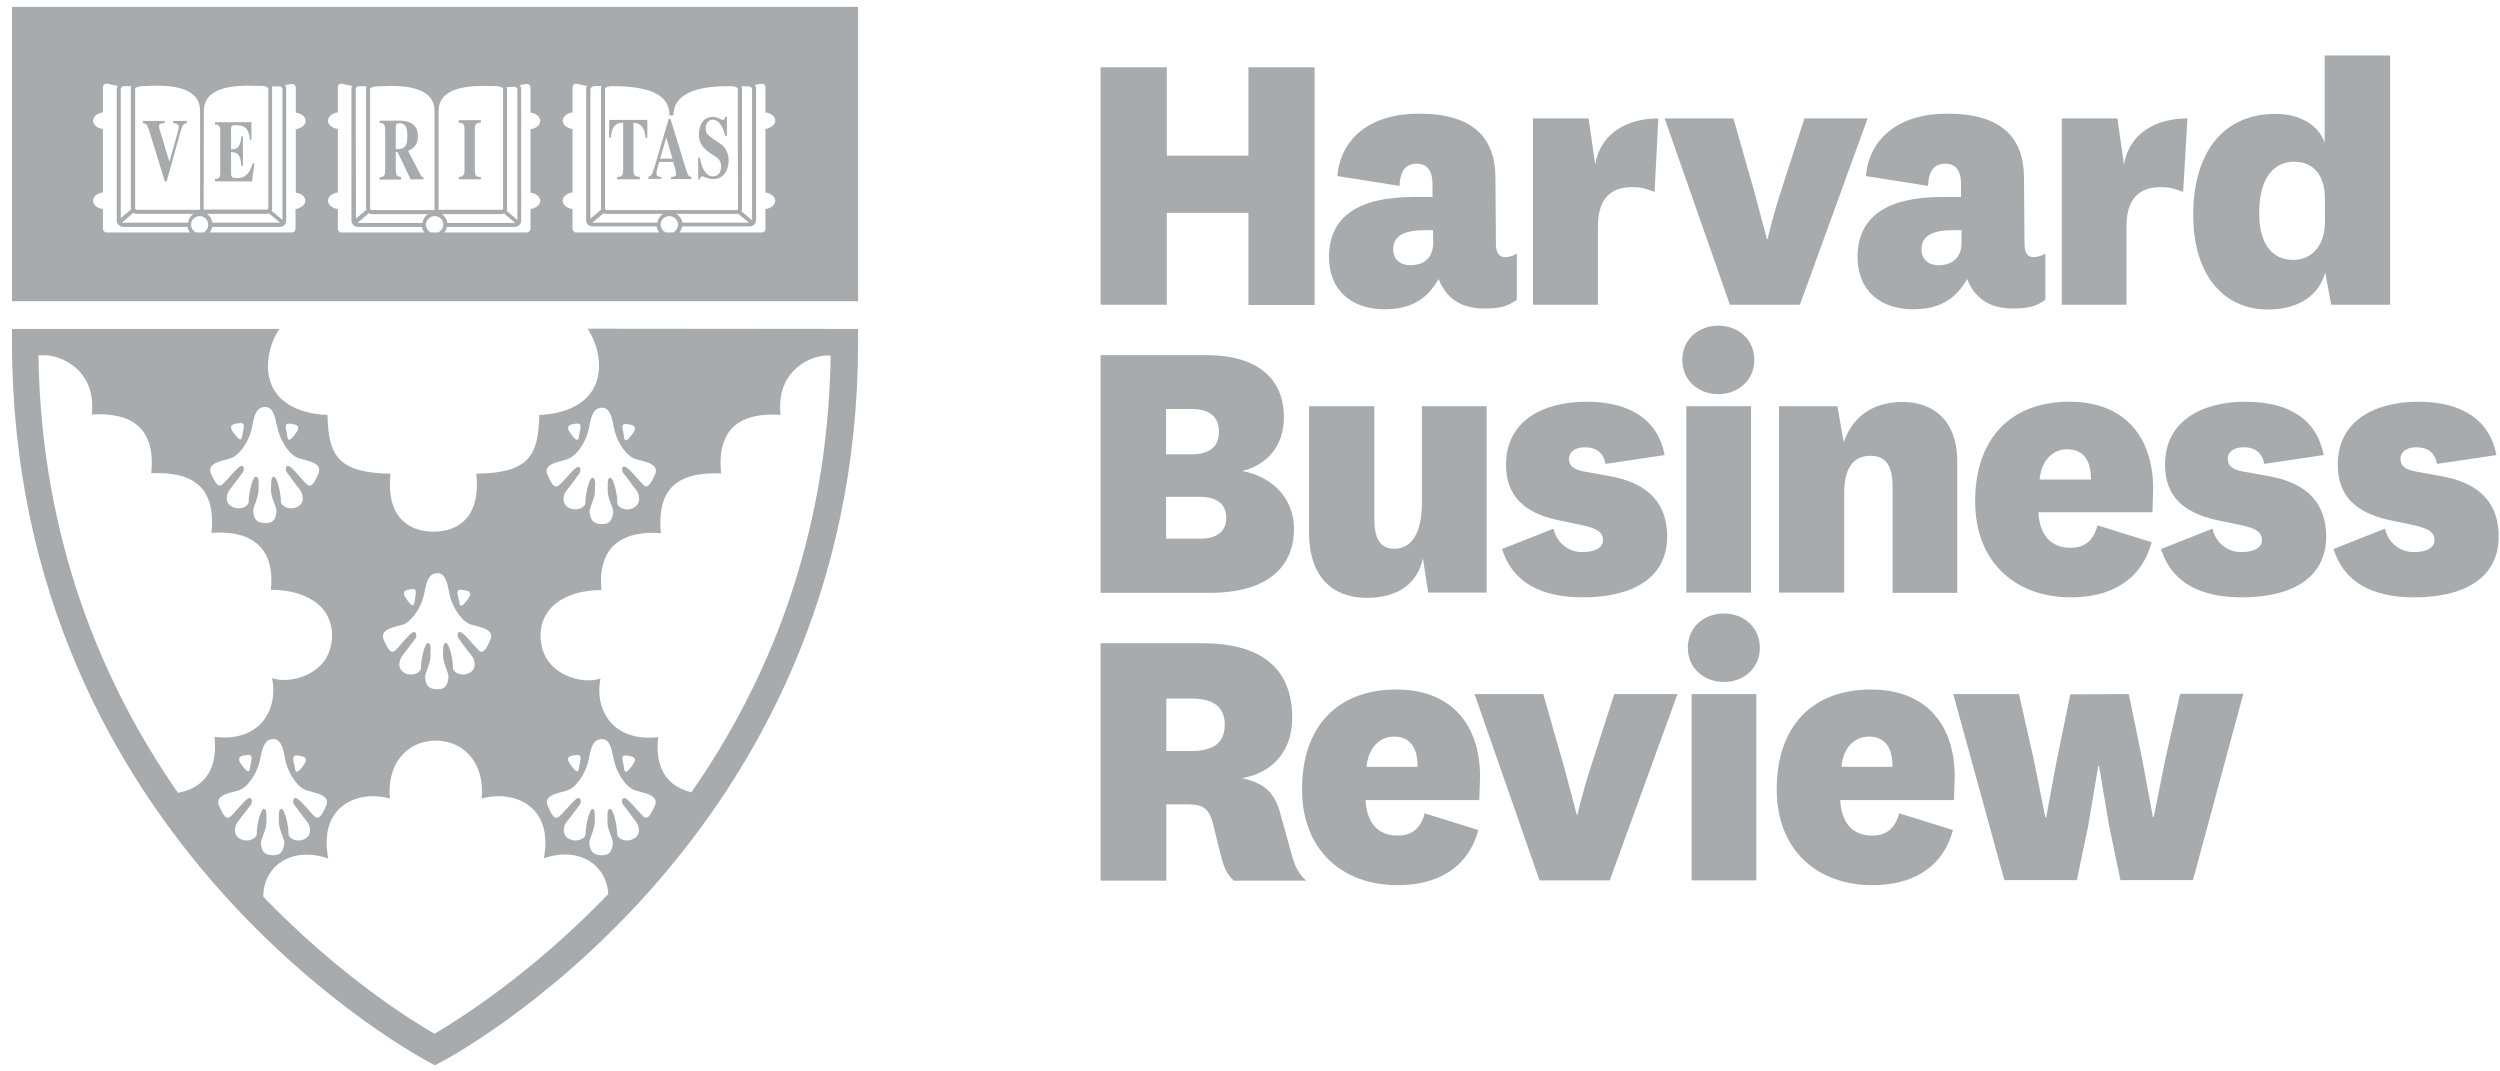 <svg width="126" height="54" viewBox="0 0 126 54" fill="none" xmlns="http://www.w3.org/2000/svg">
<path d="M0.604 0.345V15.182H43.248V0.345H0.604ZM37.372 4.343L37.765 4.356C37.841 4.356 37.905 4.432 37.905 4.496V11.108L37.359 10.638C37.385 10.6 37.397 10.562 37.397 10.499V4.445C37.385 4.407 37.385 4.381 37.372 4.356V4.343ZM37.752 11.222H34.389C34.364 11.044 34.25 10.879 34.085 10.778H37.105C37.143 10.778 37.169 10.778 37.194 10.765L37.752 11.222ZM30.493 4.445C30.569 4.381 30.671 4.356 30.772 4.343C30.798 4.343 30.836 4.343 30.874 4.343H30.899C31.508 4.343 32.232 4.394 32.803 4.597C33.361 4.813 33.742 5.156 33.742 5.816H33.945C33.945 5.168 34.326 4.826 34.897 4.597C35.443 4.381 36.191 4.343 36.788 4.343H36.851C36.877 4.343 36.902 4.343 36.928 4.343C36.991 4.356 37.042 4.369 37.105 4.394C37.143 4.407 37.169 4.432 37.181 4.445L37.194 10.499C37.194 10.549 37.156 10.588 37.118 10.588H30.569C30.518 10.588 30.493 10.549 30.493 10.499V4.445ZM30.569 10.778H33.425C33.272 10.867 33.158 11.044 33.12 11.222H29.896C29.884 11.222 29.871 11.222 29.858 11.222L30.417 10.752C30.468 10.765 30.518 10.778 30.569 10.778ZM29.77 4.483C29.77 4.432 29.833 4.369 29.909 4.343L30.315 4.331C30.303 4.356 30.29 4.394 30.29 4.419V10.473C30.29 10.511 30.29 10.537 30.303 10.562L29.757 11.019V4.458L29.77 4.483ZM25.937 4.369C26.013 4.369 26.076 4.445 26.076 4.508V11.082L25.531 10.626C25.543 10.588 25.556 10.562 25.556 10.524V4.47C25.543 4.432 25.543 4.419 25.531 4.394L25.937 4.369ZM25.962 11.235H22.548C22.523 11.057 22.421 10.892 22.269 10.791H25.277C25.315 10.791 25.353 10.778 25.416 10.765L25.962 11.235ZM22.104 5.612C22.104 5.041 22.409 4.749 22.84 4.559C23.284 4.381 23.843 4.331 24.325 4.331L25.086 4.343C25.15 4.356 25.213 4.369 25.264 4.394C25.302 4.407 25.328 4.432 25.34 4.445H25.353V10.499C25.353 10.549 25.315 10.575 25.277 10.575H22.104V5.612ZM18.652 4.458C18.665 4.445 18.715 4.407 18.766 4.394C18.817 4.381 18.88 4.369 18.931 4.356L19.705 4.331C20.175 4.331 20.746 4.369 21.177 4.559C21.609 4.749 21.901 5.041 21.901 5.612V10.588H18.741C18.69 10.588 18.652 10.549 18.652 10.511V4.458ZM18.741 10.791H21.571C21.419 10.892 21.317 11.057 21.292 11.235H18.068C18.055 11.235 18.043 11.235 18.03 11.222L18.601 10.74C18.626 10.778 18.677 10.791 18.741 10.791ZM17.928 4.483C17.928 4.445 17.992 4.343 18.068 4.343H18.474C18.461 4.369 18.449 4.394 18.449 4.419V10.473C18.449 10.499 18.461 10.537 18.474 10.562L17.941 11.019L17.928 4.483ZM13.702 4.356H14.096C14.172 4.356 14.235 4.432 14.235 4.496V11.082L13.689 10.626C13.702 10.588 13.715 10.549 13.715 10.511V4.458C13.727 4.407 13.715 4.394 13.702 4.356ZM14.121 11.222H10.707C10.682 11.044 10.58 10.879 10.428 10.778H13.436C13.474 10.778 13.524 10.765 13.55 10.752L14.121 11.222ZM10.275 5.6C10.275 5.029 10.58 4.737 11.011 4.546C11.443 4.369 12.027 4.318 12.496 4.318L13.245 4.331C13.258 4.331 13.36 4.343 13.423 4.381C13.448 4.394 13.486 4.407 13.512 4.432H13.524V10.486C13.524 10.537 13.486 10.562 13.436 10.562H10.263L10.275 5.6ZM6.811 4.445C6.823 4.432 6.874 4.394 6.95 4.381C7.001 4.369 7.052 4.356 7.115 4.343L7.889 4.318C8.359 4.318 8.93 4.356 9.362 4.546C9.793 4.737 10.085 5.029 10.085 5.6V10.575H6.899C6.849 10.575 6.811 10.537 6.811 10.499V4.445ZM6.899 10.778H9.755C9.603 10.879 9.501 11.044 9.476 11.222H6.214C6.189 11.222 6.163 11.222 6.151 11.209L6.722 10.727C6.773 10.765 6.823 10.778 6.899 10.778ZM6.087 4.483C6.087 4.445 6.151 4.343 6.227 4.343H6.62C6.608 4.369 6.608 4.381 6.595 4.419V10.473C6.595 10.499 6.595 10.524 6.608 10.549L6.087 10.994V4.483ZM5.377 11.717C5.275 11.717 5.186 11.628 5.186 11.527V10.537C4.907 10.499 4.691 10.334 4.691 10.118C4.691 9.902 4.907 9.737 5.186 9.699V6.501C4.907 6.463 4.691 6.298 4.691 6.082C4.691 5.879 4.907 5.701 5.186 5.663V4.394C5.186 4.293 5.262 4.216 5.377 4.216L5.935 4.331C5.91 4.369 5.884 4.419 5.884 4.483V11.12C5.884 11.298 6.049 11.438 6.227 11.438H9.45C9.463 11.539 9.514 11.641 9.577 11.717H5.377ZM10.25 11.717H9.882C9.73 11.641 9.628 11.489 9.628 11.324C9.628 11.082 9.819 10.892 10.06 10.892C10.301 10.892 10.491 11.082 10.491 11.324C10.504 11.489 10.402 11.641 10.25 11.717ZM15.39 10.118C15.39 10.321 15.174 10.486 14.895 10.537V11.527C14.895 11.628 14.819 11.717 14.705 11.717H10.567C10.631 11.628 10.669 11.539 10.694 11.438H14.096C14.273 11.438 14.425 11.311 14.425 11.12V4.483C14.425 4.407 14.4 4.343 14.362 4.293L14.717 4.229C14.819 4.229 14.908 4.305 14.908 4.407V5.676C15.187 5.714 15.403 5.879 15.403 6.095C15.403 6.31 15.187 6.463 14.908 6.514V9.712C15.187 9.75 15.39 9.915 15.39 10.118ZM17.205 11.717C17.104 11.717 17.027 11.628 17.027 11.527V10.537C16.761 10.499 16.532 10.334 16.532 10.118C16.532 9.902 16.748 9.737 17.027 9.699V6.501C16.761 6.463 16.532 6.298 16.532 6.082C16.532 5.879 16.748 5.701 17.027 5.663V4.394C17.027 4.293 17.104 4.216 17.205 4.216L17.751 4.331C17.725 4.369 17.713 4.419 17.713 4.483V11.12C17.713 11.298 17.865 11.438 18.043 11.438H21.266C21.279 11.539 21.33 11.641 21.393 11.717H17.205ZM22.091 11.717H21.71C21.571 11.641 21.469 11.501 21.469 11.324C21.469 11.082 21.672 10.892 21.913 10.892C22.155 10.892 22.345 11.082 22.345 11.324C22.345 11.489 22.231 11.641 22.091 11.717ZM27.231 10.118C27.231 10.321 27.028 10.486 26.736 10.537V11.527C26.736 11.628 26.648 11.717 26.546 11.717H22.396C22.459 11.628 22.497 11.539 22.523 11.438H25.924C26.102 11.438 26.267 11.311 26.267 11.12V4.483C26.267 4.407 26.241 4.343 26.191 4.293L26.546 4.229C26.648 4.229 26.736 4.305 26.736 4.407V5.676C27.015 5.714 27.231 5.879 27.231 6.095C27.231 6.31 27.028 6.463 26.736 6.514V9.712C27.015 9.75 27.231 9.915 27.231 10.118ZM29.034 11.717C28.945 11.717 28.856 11.628 28.856 11.527V10.537C28.589 10.499 28.361 10.334 28.361 10.118C28.361 9.902 28.577 9.737 28.856 9.699V6.501C28.589 6.463 28.361 6.298 28.361 6.082C28.361 5.879 28.577 5.701 28.856 5.663V4.394C28.856 4.293 28.945 4.216 29.034 4.216L29.579 4.331C29.554 4.369 29.541 4.419 29.541 4.47V11.108C29.541 11.286 29.693 11.412 29.871 11.412H33.095C33.107 11.527 33.158 11.616 33.222 11.717H29.034ZM33.92 11.717H33.552C33.412 11.641 33.298 11.501 33.298 11.324C33.298 11.082 33.488 10.892 33.729 10.892C33.971 10.892 34.173 11.082 34.173 11.324C34.173 11.489 34.072 11.641 33.92 11.717ZM39.072 10.118C39.072 10.321 38.857 10.499 38.578 10.537V11.527C38.578 11.628 38.501 11.717 38.4 11.717H34.25C34.313 11.628 34.364 11.527 34.377 11.412H37.765C37.943 11.412 38.108 11.286 38.108 11.095V4.458C38.108 4.381 38.083 4.331 38.044 4.28L38.4 4.216C38.501 4.216 38.578 4.293 38.578 4.394V5.663C38.844 5.701 39.072 5.866 39.072 6.082C39.072 6.285 38.857 6.45 38.578 6.501V9.699C38.844 9.75 39.072 9.915 39.072 10.118ZM11.913 8.976C11.71 8.976 11.646 8.925 11.646 8.735V7.668C11.963 7.668 12.128 7.795 12.166 8.354H12.243V6.869H12.166C12.116 7.415 11.951 7.529 11.646 7.529V6.514C11.646 6.323 11.697 6.31 11.875 6.31C12.306 6.31 12.534 6.425 12.598 7.047H12.674V6.158H10.834V6.272C10.973 6.285 11.1 6.298 11.1 6.59V8.722C11.1 8.988 10.999 9.001 10.834 9.026V9.141H12.7L12.826 8.227H12.738C12.547 8.887 12.23 8.988 11.913 8.976ZM35.392 8.887C35.493 8.887 35.633 9.026 35.938 9.026C36.522 9.026 36.724 8.493 36.724 8.1C36.724 7.63 36.483 7.364 36.369 7.288L35.9 6.97C35.633 6.793 35.57 6.691 35.57 6.45C35.57 6.184 35.747 6.031 35.912 6.031C36.293 6.031 36.483 6.539 36.547 6.844H36.636V5.892H36.547C36.534 5.98 36.509 6.044 36.433 6.044C36.344 6.044 36.191 5.892 35.938 5.892C35.328 5.892 35.227 6.488 35.227 6.755C35.227 6.958 35.227 7.338 35.773 7.707L35.988 7.846C36.191 7.973 36.344 8.087 36.344 8.392C36.344 8.455 36.331 8.887 35.938 8.887C35.532 8.887 35.341 8.379 35.278 7.948H35.189V9.039H35.278C35.29 8.963 35.303 8.9 35.367 8.9L35.392 8.887ZM7.496 6.514L8.308 9.141H8.397L9.12 6.564C9.197 6.323 9.235 6.234 9.412 6.209V6.095H8.727V6.209C8.905 6.222 9.006 6.234 9.006 6.412C9.006 6.501 8.968 6.615 8.943 6.717L8.537 8.151L8.118 6.767C8.092 6.653 8.016 6.475 8.016 6.387C8.016 6.222 8.092 6.222 8.296 6.209V6.095H7.204V6.209C7.356 6.234 7.407 6.247 7.496 6.514ZM20.226 8.925C20.023 8.887 19.946 8.874 19.946 8.519V7.656H20.035L20.695 9.039H21.342V8.925C21.304 8.925 21.254 8.925 21.215 8.849L20.568 7.605C20.733 7.529 21.063 7.389 21.063 6.856C21.063 6.12 20.391 6.082 20.162 6.082H19.134V6.196C19.312 6.209 19.413 6.222 19.413 6.59V8.531C19.413 8.887 19.35 8.9 19.134 8.938V9.052H20.213V8.925H20.226ZM19.946 6.399C19.959 6.26 19.972 6.209 20.149 6.209C20.403 6.209 20.53 6.399 20.53 6.844C20.53 7.415 20.365 7.529 19.946 7.516V6.399ZM31.407 6.209V8.519C31.407 8.887 31.331 8.9 31.102 8.925V9.039H32.244V8.912C32.003 8.887 31.927 8.887 31.927 8.506V6.196C32.143 6.209 32.473 6.234 32.536 6.945H32.625V6.044H30.709L30.696 6.932H30.785C30.848 6.222 31.166 6.196 31.394 6.184V6.209H31.407ZM33.349 8.925C33.234 8.912 33.082 8.9 33.082 8.735C33.082 8.658 33.133 8.481 33.222 8.163H33.932C33.971 8.303 34.072 8.633 34.072 8.747C34.072 8.887 34.021 8.9 33.818 8.925V9.026H34.846V8.912C34.694 8.925 34.643 8.773 34.504 8.303L33.793 5.993H33.704L32.993 8.392C32.892 8.722 32.854 8.874 32.676 8.912V9.014H33.323L33.349 8.925ZM33.577 6.932L33.894 7.998H33.272L33.577 6.932ZM23.119 6.184C23.259 6.196 23.411 6.196 23.411 6.488V8.608C23.411 8.874 23.284 8.9 23.119 8.925V9.039H24.236V8.925C24.058 8.912 23.931 8.9 23.931 8.608V6.488C23.931 6.196 24.084 6.184 24.236 6.184V6.057H23.119V6.184ZM29.617 16.565C29.884 16.984 30.074 17.454 30.15 17.936C30.379 19.319 29.706 20.779 27.18 20.918C27.142 22.987 26.635 23.837 24.008 23.875C24.236 26.084 23.081 26.795 21.85 26.795C20.619 26.795 19.451 26.084 19.68 23.875C17.053 23.825 16.545 22.987 16.507 20.918C13.981 20.791 13.309 19.332 13.55 17.936C13.626 17.441 13.816 16.971 14.083 16.578H0.604V17.263C0.63 42.596 21.546 53.485 21.609 53.523L21.926 53.688L22.244 53.523C22.307 53.485 43.235 42.583 43.248 17.263V16.578L29.617 16.565ZM12.141 39.791C12.649 39.524 13.03 38.75 13.118 38.23C13.258 37.544 13.385 37.278 13.74 37.252C14.096 37.227 14.248 37.544 14.362 38.23C14.451 38.75 14.832 39.524 15.339 39.791C15.657 39.956 16.659 39.981 16.456 40.578C16.317 40.844 16.126 41.403 15.86 41.149C15.593 40.907 15.111 40.26 14.908 40.222C14.73 40.197 14.755 40.463 14.832 40.565C14.933 40.679 15.251 41.149 15.441 41.364C15.669 41.631 15.745 42.1 15.339 42.291C14.933 42.481 14.527 42.24 14.54 42.024C14.553 41.694 14.362 40.768 14.184 40.768C14.045 40.768 14.045 41.009 14.057 41.276C14.007 41.821 14.375 42.266 14.324 42.545C14.273 42.824 14.21 43.116 13.74 43.103C13.258 43.09 13.194 42.837 13.156 42.545C13.106 42.278 13.486 41.821 13.423 41.276C13.436 41.009 13.436 40.768 13.296 40.768C13.131 40.768 12.915 41.694 12.941 42.024C12.953 42.24 12.534 42.481 12.128 42.291C11.722 42.1 11.798 41.618 12.027 41.364C12.204 41.149 12.534 40.692 12.636 40.565C12.712 40.476 12.738 40.197 12.56 40.222C12.37 40.26 11.9 40.895 11.621 41.149C11.341 41.403 11.164 40.844 11.024 40.578C10.821 39.981 11.824 39.956 12.141 39.791ZM12.484 38.052C12.801 38.014 12.649 38.356 12.611 38.648C12.573 38.953 12.496 38.978 12.192 38.56C11.875 38.141 12.141 38.09 12.484 38.052ZM14.984 38.077C15.327 38.128 15.593 38.166 15.289 38.585C14.971 39.004 14.895 38.966 14.857 38.674C14.819 38.395 14.654 38.052 14.984 38.077ZM29.871 40.768C29.693 40.768 29.503 41.694 29.516 42.024C29.528 42.24 29.11 42.481 28.703 42.291C28.297 42.1 28.373 41.618 28.602 41.364C28.792 41.149 29.11 40.692 29.211 40.565C29.287 40.476 29.313 40.197 29.135 40.222C28.957 40.26 28.475 40.895 28.183 41.149C27.891 41.403 27.726 40.844 27.587 40.578C27.384 39.994 28.386 39.956 28.703 39.791C29.211 39.524 29.592 38.75 29.681 38.23C29.795 37.544 29.947 37.278 30.303 37.252C30.658 37.227 30.798 37.544 30.924 38.23C31.013 38.75 31.394 39.524 31.902 39.791C32.219 39.956 33.222 39.981 33.019 40.578C32.879 40.844 32.689 41.403 32.422 41.149C32.156 40.895 31.673 40.26 31.483 40.222C31.305 40.197 31.331 40.463 31.407 40.565C31.521 40.679 31.838 41.149 32.016 41.364C32.244 41.631 32.321 42.1 31.902 42.291C31.496 42.481 31.09 42.24 31.102 42.024C31.115 41.694 30.924 40.768 30.747 40.768C30.607 40.768 30.607 41.009 30.62 41.276C30.556 41.821 30.937 42.266 30.886 42.545C30.836 42.824 30.785 43.116 30.303 43.103C29.82 43.09 29.757 42.837 29.706 42.545C29.655 42.278 30.023 41.821 29.973 41.276C29.985 41.009 29.985 40.768 29.846 40.768H29.871ZM29.059 38.052C29.389 38.014 29.224 38.356 29.186 38.648C29.16 38.953 29.072 38.978 28.767 38.56C28.462 38.141 28.716 38.09 29.059 38.052ZM31.559 38.077C31.914 38.128 32.168 38.166 31.864 38.585C31.559 39.004 31.47 38.966 31.445 38.674C31.419 38.382 31.229 38.052 31.559 38.077ZM31.864 21.883C31.559 22.302 31.47 22.264 31.445 21.972C31.419 21.68 31.242 21.337 31.572 21.375C31.914 21.413 32.168 21.477 31.864 21.883ZM29.059 21.35C29.389 21.312 29.224 21.654 29.186 21.946C29.16 22.238 29.072 22.276 28.767 21.858C28.462 21.439 28.716 21.388 29.059 21.35ZM28.716 23.089C29.224 22.822 29.605 22.061 29.693 21.528C29.808 20.842 29.96 20.576 30.315 20.55C30.671 20.538 30.81 20.842 30.937 21.528C31.026 22.073 31.407 22.822 31.914 23.089C32.232 23.254 33.234 23.279 33.031 23.875C32.892 24.155 32.701 24.701 32.435 24.447C32.168 24.193 31.686 23.558 31.496 23.52C31.305 23.482 31.343 23.774 31.419 23.85C31.534 23.977 31.851 24.434 32.029 24.65C32.257 24.916 32.333 25.398 31.914 25.602C31.508 25.805 31.102 25.551 31.115 25.335C31.128 25.005 30.937 24.079 30.759 24.079C30.62 24.079 30.62 24.32 30.633 24.586C30.569 25.132 30.95 25.564 30.899 25.855C30.848 26.135 30.798 26.427 30.315 26.414C29.833 26.401 29.77 26.135 29.719 25.855C29.668 25.576 30.036 25.132 29.985 24.586C30.011 24.32 29.998 24.079 29.858 24.079C29.681 24.079 29.49 25.018 29.503 25.335C29.516 25.551 29.097 25.792 28.691 25.602C28.285 25.411 28.361 24.929 28.589 24.675C28.78 24.459 29.097 24.002 29.198 23.863C29.275 23.787 29.3 23.495 29.122 23.533C28.945 23.571 28.462 24.206 28.171 24.459C27.878 24.701 27.714 24.155 27.574 23.888C27.371 23.292 28.373 23.279 28.691 23.101H28.716V23.089ZM30.315 29.739C30.087 27.404 31.559 26.731 33.31 26.871C33.082 24.535 34.262 23.774 36.344 23.863C36.065 21.134 37.905 20.817 39.339 20.906C39.123 18.862 40.57 18.025 41.547 17.923H41.865C41.725 27.29 38.603 34.536 34.846 39.93C33.285 39.55 33.044 38.28 33.171 37.151C30.874 37.417 29.947 35.755 30.265 34.194C29.389 34.511 27.498 34.054 27.269 32.392C27.041 30.729 28.386 29.739 30.315 29.739ZM23.259 29.726C23.602 29.764 23.868 29.815 23.563 30.221C23.259 30.627 23.17 30.602 23.145 30.31C23.094 30.018 22.929 29.688 23.259 29.726ZM20.759 29.688C21.076 29.65 20.924 29.993 20.898 30.285C20.873 30.577 20.784 30.615 20.492 30.196C20.2 29.777 20.441 29.726 20.797 29.688H20.759ZM20.416 31.427C20.911 31.16 21.304 30.399 21.393 29.866C21.507 29.193 21.66 28.914 22.015 28.889C22.37 28.863 22.523 29.193 22.637 29.866C22.726 30.412 23.119 31.16 23.614 31.427C23.931 31.592 24.934 31.617 24.731 32.214C24.591 32.493 24.401 33.039 24.135 32.785C23.868 32.531 23.386 31.896 23.208 31.858C23.018 31.82 23.043 32.1 23.132 32.201C23.233 32.341 23.551 32.785 23.741 33.001C23.97 33.267 24.033 33.737 23.64 33.927C23.233 34.118 22.827 33.876 22.827 33.661C22.853 33.331 22.65 32.404 22.472 32.404C22.332 32.404 22.332 32.645 22.332 32.899C22.282 33.445 22.65 33.889 22.599 34.181C22.548 34.473 22.497 34.752 22.015 34.739C21.533 34.727 21.469 34.473 21.431 34.181C21.381 33.902 21.748 33.458 21.698 32.899C21.71 32.633 21.71 32.404 21.571 32.404C21.393 32.404 21.203 33.331 21.215 33.661C21.228 33.876 20.809 34.118 20.416 33.927C20.01 33.737 20.086 33.255 20.314 33.001C20.492 32.785 20.822 32.328 20.924 32.201C21 32.112 21.025 31.833 20.848 31.858C20.657 31.884 20.188 32.531 19.921 32.785C19.642 33.039 19.464 32.48 19.325 32.214C19.121 31.617 20.137 31.592 20.441 31.427H20.416ZM19.654 40.248C19.477 38.496 20.53 37.328 21.964 37.328C23.386 37.328 24.452 38.483 24.274 40.248C25.835 39.803 27.917 40.552 27.409 43.255C29.198 42.646 30.569 43.585 30.658 45.058C26.698 49.182 22.967 51.467 21.901 52.101C20.809 51.48 17.154 49.221 13.271 45.197C13.271 43.649 14.692 42.634 16.545 43.268C16.025 40.565 18.093 39.803 19.654 40.248ZM16.71 32.379C16.482 34.041 14.591 34.486 13.715 34.181C14.032 35.755 13.118 37.417 10.809 37.138C10.935 38.306 10.669 39.638 8.968 39.956C5.212 34.549 2.077 27.277 1.937 17.91C1.95 17.91 1.962 17.91 1.975 17.91H2.407C3.397 18.025 4.843 18.85 4.628 20.893C6.049 20.804 7.902 21.122 7.623 23.85C9.692 23.761 10.897 24.523 10.656 26.858C12.42 26.718 13.893 27.391 13.651 29.726C15.606 29.726 16.939 30.716 16.71 32.379ZM12.217 21.921C12.179 22.213 12.103 22.251 11.786 21.832C11.468 21.413 11.748 21.363 12.09 21.325C12.42 21.286 12.255 21.629 12.217 21.921ZM14.591 21.35C14.933 21.388 15.2 21.439 14.895 21.858C14.591 22.264 14.502 22.238 14.476 21.946C14.438 21.654 14.273 21.325 14.591 21.35ZM13.969 21.489C14.057 22.035 14.451 22.784 14.946 23.051C15.263 23.216 16.266 23.241 16.063 23.837C15.923 24.117 15.745 24.662 15.466 24.409C15.187 24.155 14.717 23.52 14.54 23.482C14.362 23.444 14.387 23.736 14.464 23.812C14.565 23.939 14.87 24.396 15.073 24.624C15.301 24.891 15.377 25.373 14.971 25.551C14.565 25.741 14.159 25.5 14.159 25.284C14.172 24.954 13.969 24.028 13.804 24.028C13.664 24.028 13.664 24.269 13.664 24.535C13.601 25.081 13.969 25.513 13.931 25.805C13.893 26.096 13.829 26.376 13.347 26.363C12.864 26.35 12.801 26.084 12.763 25.805C12.725 25.525 13.08 25.081 13.03 24.535C13.055 24.269 13.042 24.028 12.89 24.028C12.712 24.028 12.522 24.967 12.534 25.284C12.547 25.5 12.141 25.741 11.722 25.551C11.303 25.36 11.392 24.878 11.621 24.624C11.798 24.409 12.128 23.952 12.23 23.812C12.306 23.736 12.331 23.444 12.154 23.482C11.976 23.52 11.494 24.155 11.215 24.409C10.935 24.65 10.758 24.104 10.618 23.837C10.415 23.241 11.43 23.228 11.735 23.051C12.243 22.784 12.623 22.023 12.712 21.489C12.826 20.804 12.979 20.538 13.334 20.512C13.689 20.5 13.842 20.804 13.956 21.489H13.969ZM65.217 26.642C65.217 28.571 63.897 29.879 60.965 29.879H55.47V17.898H60.8C63.339 17.898 64.709 19.053 64.709 21.033C64.709 22.441 63.897 23.419 62.615 23.736C64.29 24.079 65.204 25.221 65.217 26.642ZM58.77 22.898H60.051C60.902 22.898 61.435 22.568 61.435 21.756C61.435 20.944 60.889 20.614 60.051 20.614H58.77V22.898ZM58.77 27.15H60.496C61.333 27.15 61.803 26.782 61.803 26.096C61.803 25.411 61.333 25.043 60.496 25.043H58.77V27.15ZM71.715 28.14C71.448 29.384 70.497 30.132 68.885 30.132C67.171 30.132 65.978 29.079 65.978 26.871V20.474H69.266V26.147C69.266 27.099 69.532 27.658 70.281 27.658C71.131 27.658 71.664 26.883 71.664 25.36V20.474H74.926V29.866H71.981L71.715 28.14ZM78.302 26.642C78.442 27.353 79.063 27.848 79.787 27.823C80.371 27.823 80.79 27.619 80.79 27.213C80.79 26.807 80.447 26.63 79.774 26.477L78.505 26.211C76.792 25.843 75.903 24.967 75.903 23.419C75.903 21.147 77.858 20.246 79.952 20.246C82.211 20.246 83.569 21.198 83.899 22.936L80.916 23.381C80.815 22.835 80.485 22.543 79.863 22.543C79.393 22.543 79.076 22.771 79.076 23.127C79.076 23.495 79.343 23.672 79.825 23.761L81.081 23.99C83.15 24.332 84.026 25.449 84.026 27.036C84.026 29.257 82.097 30.107 79.774 30.107C77.642 30.107 76.221 29.333 75.7 27.67L78.302 26.642ZM86.602 16.413C87.579 16.413 88.417 17.086 88.417 18.139C88.417 19.192 87.579 19.865 86.602 19.865C85.625 19.865 84.787 19.192 84.787 18.139C84.787 17.086 85.625 16.413 86.602 16.413ZM88.252 20.474V29.866H84.99V20.474H88.252ZM92.922 22.289C93.418 20.88 94.509 20.258 95.905 20.258C97.352 20.258 98.646 21.109 98.646 23.266V29.879H95.385V24.523C95.385 23.571 95.118 22.974 94.268 22.974C93.557 22.974 92.948 23.406 92.948 24.84V29.866H89.661V20.474H92.605L92.922 22.289ZM105.716 26.477L108.444 27.328C107.899 29.346 106.249 30.107 104.37 30.107C101.591 30.107 99.547 28.343 99.547 25.272C99.547 22.099 101.337 20.246 104.307 20.246C107.086 20.246 108.52 22.035 108.52 24.637L108.482 25.817H102.733C102.797 26.972 103.368 27.607 104.345 27.607C105.005 27.619 105.487 27.315 105.716 26.477ZM105.386 24.167C105.386 23.355 105.119 22.644 104.18 22.644C103.393 22.644 102.873 23.292 102.797 24.167H105.386Z" fill="#A8ABAE"/>
<path d="M111.516 26.642C111.655 27.353 112.277 27.848 113.001 27.822C113.585 27.822 114.003 27.619 114.003 27.213C114.003 26.807 113.661 26.629 112.988 26.477L111.719 26.211C110.006 25.843 109.117 24.967 109.117 23.419C109.117 21.147 111.072 20.246 113.166 20.246C115.425 20.246 116.783 21.185 117.113 22.936L114.118 23.38C114.016 22.835 113.686 22.543 113.064 22.543C112.595 22.543 112.277 22.771 112.277 23.127C112.277 23.482 112.544 23.672 113.026 23.761L114.295 23.99C116.364 24.332 117.24 25.449 117.24 27.036C117.24 29.257 115.311 30.107 112.988 30.107C110.856 30.107 109.434 29.333 108.914 27.67L111.516 26.642Z" fill="#A8ABAE"/>
<path d="M120.209 26.642C120.349 27.353 120.971 27.848 121.694 27.823C122.278 27.823 122.697 27.619 122.697 27.213C122.697 26.807 122.354 26.63 121.681 26.477L120.425 26.211C118.712 25.843 117.823 24.967 117.823 23.419C117.823 21.147 119.778 20.246 121.872 20.246C124.131 20.246 125.489 21.198 125.819 22.936L122.824 23.381C122.722 22.835 122.392 22.543 121.77 22.543C121.301 22.543 120.983 22.771 120.983 23.127C120.983 23.482 121.25 23.672 121.732 23.761L122.989 23.99C125.07 24.332 125.933 25.449 125.933 27.036C125.933 29.257 124.004 30.107 121.681 30.107C119.549 30.107 118.128 29.333 117.607 27.67L120.209 26.642ZM62.184 44.385C61.803 44.055 61.651 43.611 61.511 43.04L61.143 41.555C60.94 40.704 60.597 40.539 59.823 40.539H58.782V44.385H55.47V32.417H60.597C63.275 32.417 65.128 33.458 65.128 36.173C65.128 38.065 63.91 39.004 62.59 39.219C63.681 39.448 64.24 39.93 64.519 40.971L65.09 43.027C65.23 43.573 65.394 43.979 65.826 44.385H62.184ZM58.782 37.849H60.064C61.219 37.849 61.727 37.379 61.727 36.529C61.727 35.678 61.219 35.209 60.064 35.209H58.782V37.849ZM71.778 40.984L74.507 41.834C73.961 43.852 72.311 44.613 70.446 44.613C67.654 44.613 65.623 42.849 65.623 39.778C65.623 36.605 67.412 34.752 70.382 34.752C73.162 34.752 74.596 36.541 74.596 39.143L74.558 40.324H68.821C68.885 41.478 69.456 42.113 70.433 42.113C71.118 42.113 71.588 41.809 71.816 40.971H71.778V40.984ZM71.448 38.648C71.448 37.836 71.182 37.125 70.255 37.125C69.469 37.125 68.948 37.773 68.872 38.648H71.448ZM74.317 34.98H77.781L78.86 38.763L79.469 41.06H79.507C79.507 41.06 79.71 40.108 80.142 38.763L81.36 34.98H84.546L81.132 44.372H77.591L74.317 34.98ZM86.881 30.919C87.859 30.919 88.696 31.592 88.696 32.645C88.696 33.699 87.859 34.371 86.881 34.371C85.904 34.371 85.066 33.699 85.066 32.645C85.066 31.592 85.904 30.919 86.881 30.919ZM88.518 34.98V44.372H85.257V34.98H88.518ZM95.702 40.984L98.43 41.834C97.885 43.852 96.235 44.613 94.369 44.613C91.59 44.613 89.546 42.849 89.546 39.778C89.546 36.605 91.336 34.752 94.306 34.752C97.085 34.752 98.519 36.541 98.519 39.143L98.481 40.324H92.745C92.808 41.478 93.379 42.113 94.344 42.113C95.029 42.113 95.499 41.809 95.727 40.971H95.702V40.984ZM95.385 38.648C95.385 37.836 95.118 37.125 94.192 37.125C93.392 37.125 92.884 37.773 92.808 38.648H95.385ZM107.289 34.98L107.962 38.242L108.508 41.187H108.546L109.129 38.28L109.878 34.968H113.064L110.525 44.359H106.87L106.299 41.618L105.792 38.61H105.753L105.246 41.618L104.675 44.359H101.02L98.443 34.98H101.756L102.504 38.293L103.088 41.199H103.126L103.672 38.255L104.345 34.993L107.289 34.98ZM75.395 12.275C75.395 12.72 75.535 12.961 75.865 12.961C76.068 12.961 76.271 12.885 76.449 12.783V15.106C76.005 15.436 75.573 15.55 74.824 15.55C73.568 15.55 72.87 14.979 72.502 14.065C71.956 15.042 71.144 15.588 69.786 15.588C68.06 15.588 66.981 14.572 66.981 12.961C66.981 10.943 68.428 9.927 71.245 9.927H72.197V9.293C72.197 8.684 71.994 8.252 71.41 8.252C70.839 8.252 70.573 8.595 70.534 9.369L67.4 8.874C67.577 6.945 69.088 5.727 71.512 5.727C74.202 5.727 75.37 6.907 75.37 8.963L75.395 12.275ZM72.222 11.603H71.804C70.623 11.603 70.217 11.971 70.217 12.58C70.217 13.024 70.522 13.367 71.093 13.367C71.639 13.367 72.235 13.1 72.235 12.212L72.222 11.603ZM83.391 9.674C83.01 9.534 82.782 9.432 82.249 9.432C81.475 9.432 80.535 9.737 80.535 11.4V15.359H77.261V5.968H80.066L80.396 8.29C80.662 6.729 81.982 5.968 83.581 5.968L83.391 9.674Z" fill="#A8ABAE"/>
<path d="M83.899 5.968H87.364L88.442 9.75L89.051 12.047H89.09C89.09 12.047 89.293 11.095 89.724 9.75L90.942 5.968H94.128L90.714 15.36H87.186L83.899 5.968ZM102.035 12.275C102.035 12.72 102.174 12.961 102.504 12.961C102.708 12.948 102.911 12.885 103.088 12.783V15.106C102.644 15.436 102.213 15.55 101.464 15.55C100.207 15.55 99.509 14.979 99.141 14.065C98.596 15.042 97.783 15.588 96.425 15.588C94.699 15.588 93.62 14.573 93.62 12.961C93.62 10.943 95.067 9.928 97.885 9.928H98.837V9.293C98.837 8.684 98.633 8.252 98.05 8.252C97.479 8.252 97.212 8.595 97.174 9.369L94.039 8.874C94.217 6.945 95.727 5.727 98.151 5.727C100.842 5.727 102.009 6.907 102.009 8.963L102.035 12.275ZM98.862 11.603H98.43C97.25 11.603 96.844 11.971 96.844 12.58C96.844 13.024 97.149 13.367 97.72 13.367C98.266 13.367 98.862 13.1 98.862 12.212V11.603ZM110.031 9.674C109.65 9.534 109.421 9.433 108.888 9.433C108.114 9.433 107.175 9.737 107.175 11.4V15.36H103.913V5.968H106.718L107.048 8.29C107.315 6.729 108.634 5.968 110.246 5.968L110.031 9.674ZM117.163 2.795H120.463V15.36H117.493L117.189 13.735C116.846 14.992 115.716 15.601 114.295 15.601C112.099 15.601 110.538 13.887 110.538 10.841C110.538 7.694 112.036 5.739 114.688 5.739C115.894 5.739 116.846 6.285 117.163 7.186V2.795ZM117.176 10.004C117.176 8.811 116.579 8.151 115.627 8.151C114.676 8.151 113.863 8.861 113.863 10.74C113.863 12.288 114.511 13.1 115.589 13.1C116.427 13.1 117.176 12.466 117.176 11.184V10.004ZM55.47 15.372V3.391H58.808V7.846H62.92V3.391H66.257V15.372H62.92V10.727H58.808V15.36H55.47V15.372Z" fill="#A8ABAE"/>
</svg>
